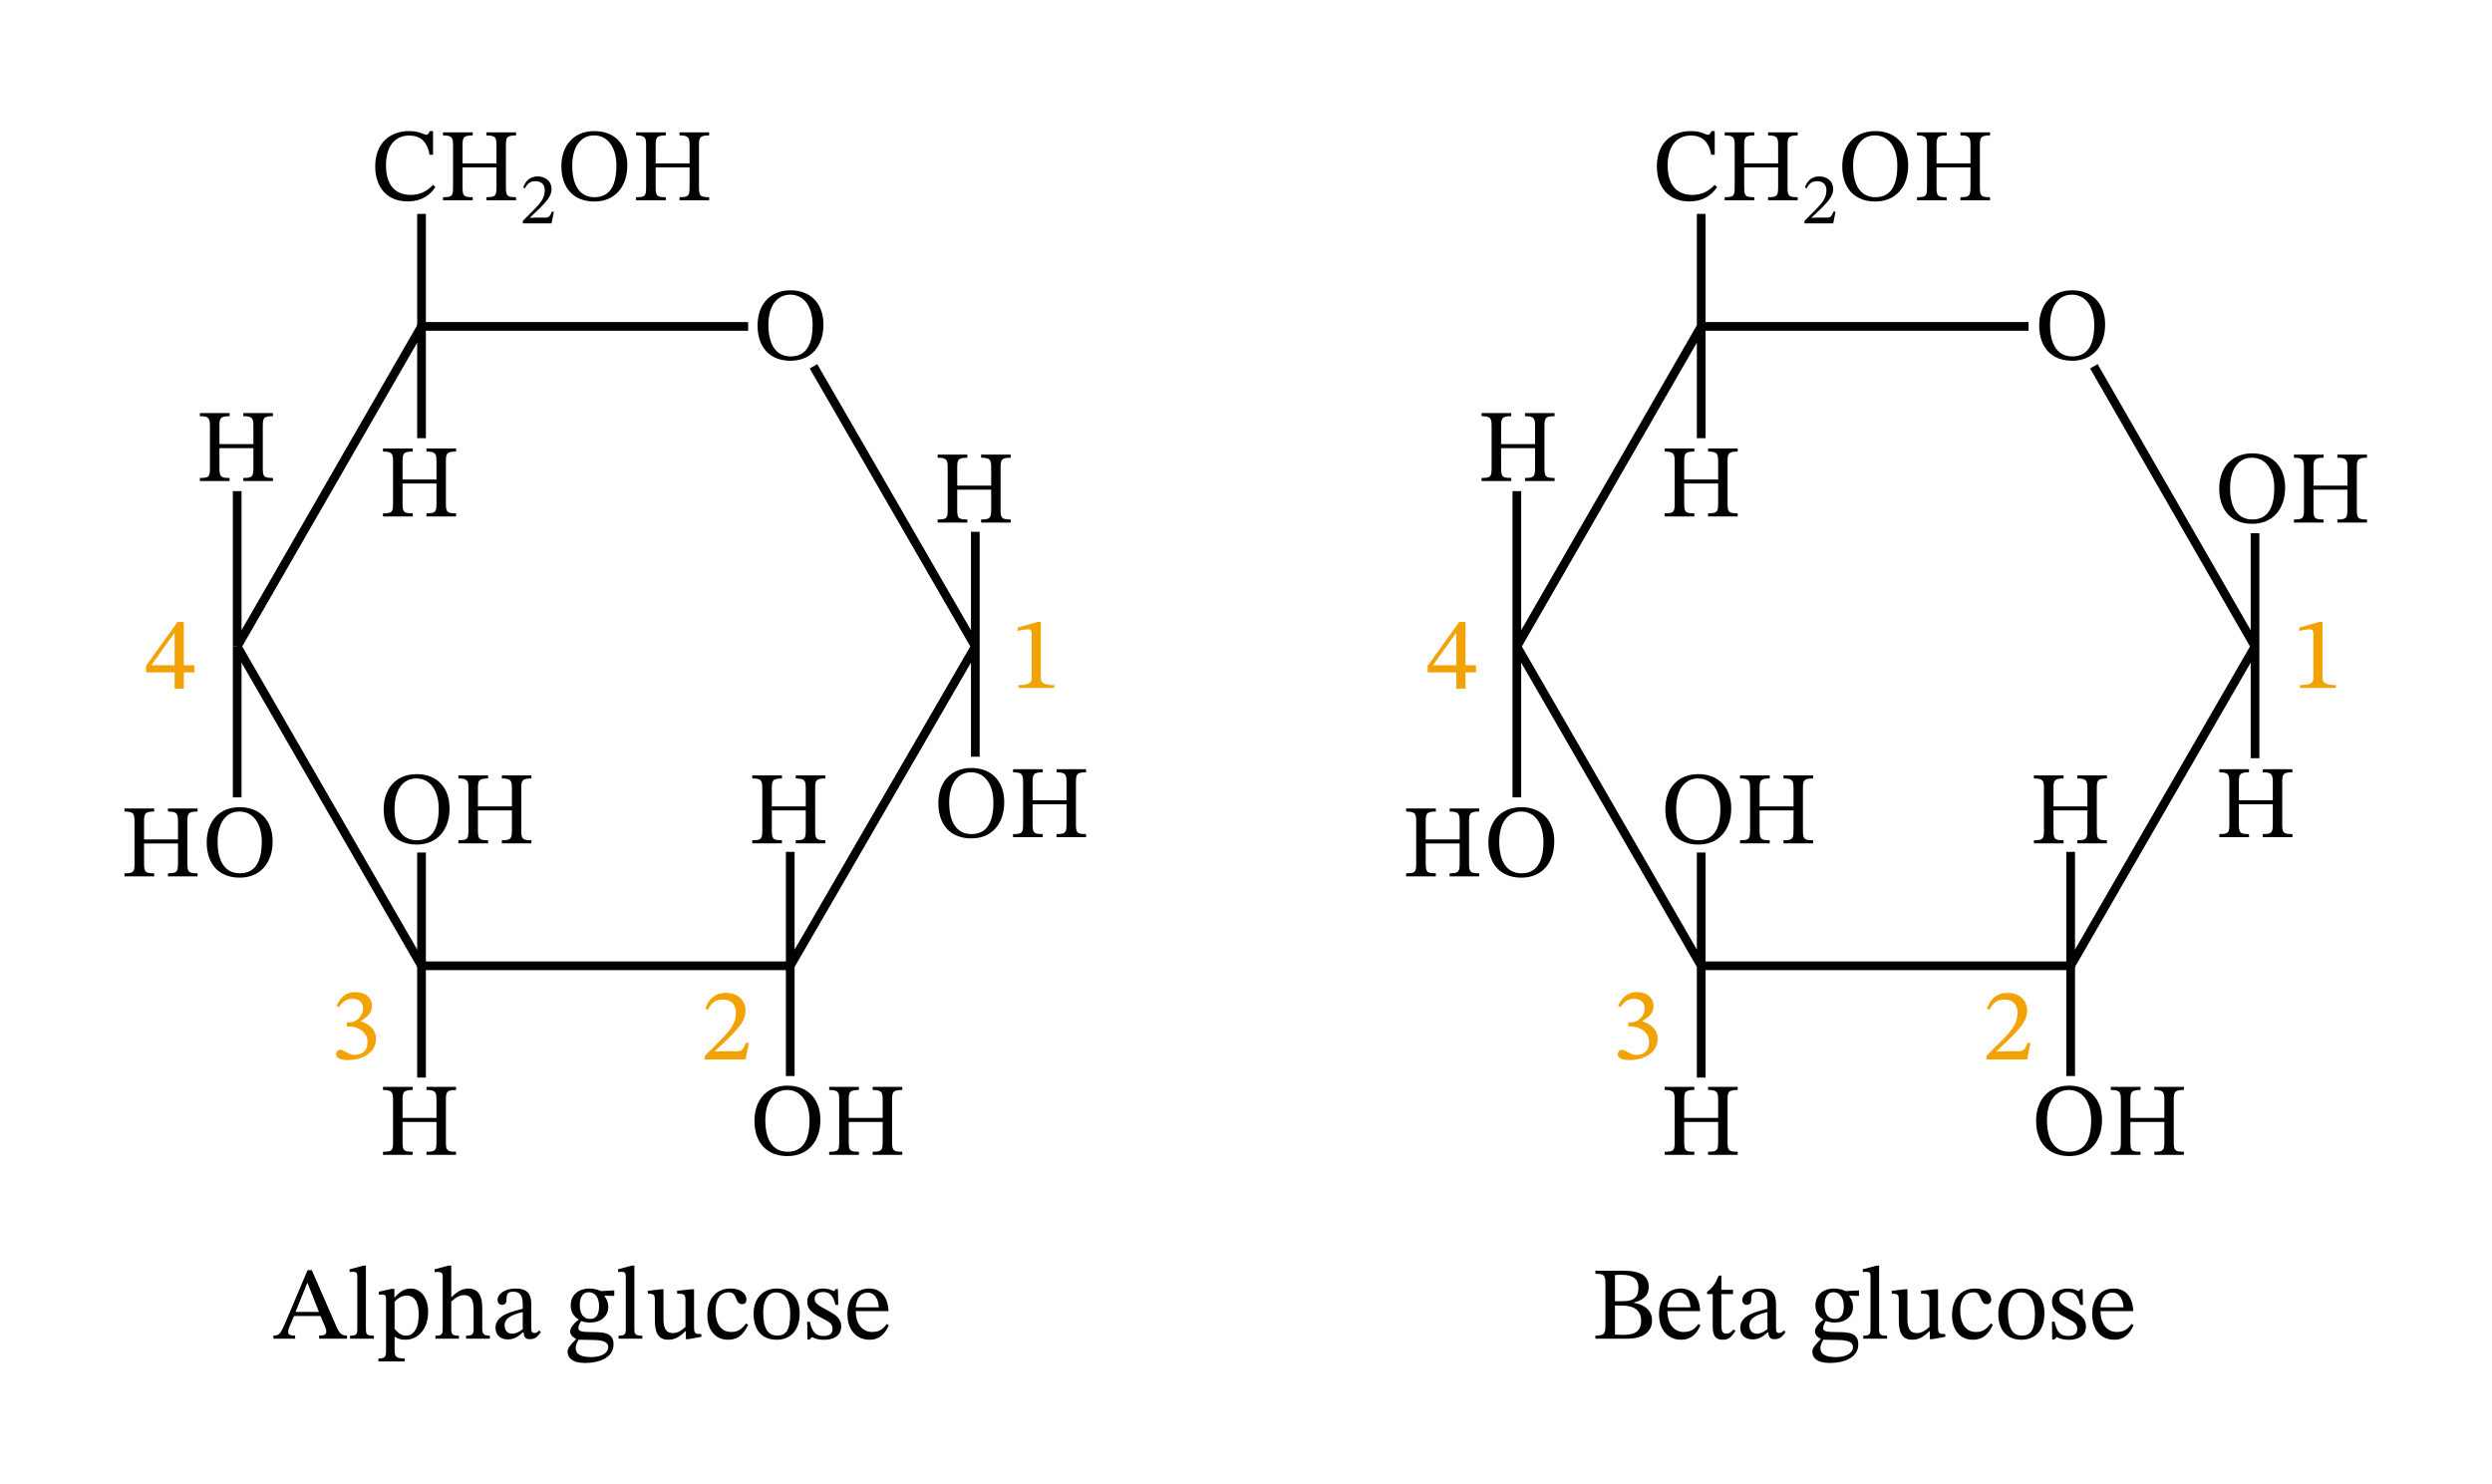<svg width="431.907" height="257.253" viewBox="0 0 323.93 192.94" class="displayed_equation" xmlns="http://www.w3.org/2000/svg">
  <defs>
    <clipPath id="svg242126710270tikz_00001a">
      <path d="M 25.539 68 L 71 68 L 71 142 L 25.539 142 Z M 25.539 68" />
    </clipPath>
    <clipPath id="svg242126710270tikz_00001b">
      <path d="M 25.539 26 L 71 26 L 71 101 L 25.539 101 Z M 25.539 26" />
    </clipPath>
    <clipPath id="svg242126710270tikz_00001c">
      <path d="M 253 68 L 308.035 68 L 308.035 142 L 253 142 Z M 253 68" />
    </clipPath>
    <clipPath id="svg242126710270tikz_00001d">
      <path d="M 256 31 L 308.035 31 L 308.035 101 L 256 101 Z M 256 31" />
    </clipPath>
  </defs>
  <path d="M 308.32 1088.97 L 308.32 1290.884" transform="matrix(.1 0 0 -.1 0 192.94)" fill="none" stroke-width="11.322" stroke="#000" stroke-miterlimit="10" />
  <g clip-path="url(#svg242126710270tikz_00001a)">
    <path d="M 308.32 1088.97 L 547.93 673.814" transform="matrix(.1 0 0 -.1 0 192.94)" fill="none" stroke-width="11.322" stroke="#000" stroke-miterlimit="10" />
  </g>
  <g clip-path="url(#svg242126710270tikz_00001b)">
    <path d="M 547.93 1505.064 L 308.32 1088.97" transform="matrix(.1 0 0 -.1 0 192.94)" fill="none" stroke-width="11.322" stroke="#000" stroke-miterlimit="10" />
  </g>
  <path d="M308.32 1088.97L308.32 892.72M547.93 673.814L1027.227 673.814M547.93 673.814L547.93 821.002M547.93 673.814L547.93 528.502M547.93 1505.064L547.93 1359.752M972.5 1505.064L547.93 1505.064M547.93 1505.064L547.93 1651.314M1027.227 673.814L1027.227 530.416M1027.227 673.814L1027.227 821.939M1027.227 673.814L1267.812 1088.97M1267.812 1088.97L1057.422 1453.189M1267.812 1088.97L1267.812 945.572M1267.812 1088.97L1267.812 1238.033M1971.719 1088.97L1971.719 1290.884M1971.719 1088.97L2211.367 673.814M2211.367 1505.064L1971.719 1088.97M1971.719 1088.97L1971.719 892.72M2211.367 673.814L2691.602 673.814M2211.367 673.814L2211.367 821.002M2211.367 673.814L2211.367 528.502M2211.367 1505.064L2211.367 1359.752M2636.875 1505.064L2211.367 1505.064M2211.367 1505.064L2211.367 1651.314M2691.602 673.814L2691.602 530.416M2691.602 673.814L2691.602 821.939" transform="matrix(.1 0 0 -.1 0 192.94)" fill="none" stroke-width="11.322" stroke="#000" stroke-miterlimit="10" />
  <g clip-path="url(#svg242126710270tikz_00001c)">
    <path d="M 2691.602 673.814 L 2931.25 1088.97" transform="matrix(.1 0 0 -.1 0 192.94)" fill="none" stroke-width="11.322" stroke="#000" stroke-miterlimit="10" />
  </g>
  <g clip-path="url(#svg242126710270tikz_00001d)">
    <path d="M 2931.25 1088.97 L 2721.797 1453.189" transform="matrix(.1 0 0 -.1 0 192.94)" fill="none" stroke-width="11.322" stroke="#000" stroke-miterlimit="10" />
  </g>
  <path d="M2931.25 1088.97L2931.25 943.658M2931.25 1088.97L2931.25 1236.158" transform="matrix(.1 0 0 -.1 0 192.94)" fill="none" stroke-width="11.322" stroke="#000" stroke-miterlimit="10" />
  <path d="M56.277 24.035C55.523 24.855 54.621 25.34 53.387 25.34 51.488 25.34 50.172 24.184 50.172 21.496 50.172 19.102 51.262 17.621 53.195 17.621 54.582 17.621 55.539 18.359 55.832 20.121L56.289 20.121 56.289 17.043 55.887 17.043C55.727 17.312 55.645 17.527 55.43 17.527 55.094 17.527 54.594 17.043 53.184 17.043 50.602 17.043 48.773 18.695 48.773 21.629 48.773 24.25 50.227 26.188 52.996 26.188 54.758 26.188 55.875 25.406 56.602 24.316L56.277 24.035M60.125 18.98C60.125 17.93 60.164 17.605 61.445 17.605L61.445 17.203 57.586 17.203 57.586 17.605C58.82 17.605 58.891 17.93 58.891 18.98L58.891 24.277C58.891 25.473 58.797 25.637 57.586 25.637L57.586 26.039 61.445 26.039 61.445 25.637C60.234 25.637 60.125 25.461 60.125 24.277L60.125 21.762 64.539 21.762 64.539 24.277C64.539 25.449 64.43 25.637 63.234 25.637L63.234 26.039 67.078 26.039 67.078 25.637C65.855 25.637 65.762 25.449 65.762 24.277L65.762 18.98C65.762 17.918 65.801 17.605 67.078 17.605L67.078 17.203 63.234 17.203 63.234 17.605C64.469 17.605 64.539 17.93 64.539 18.98L64.539 21.238 60.125 21.238 60.125 18.98M71.996 27.523L71.723 27.523C71.504 28.094 71.383 28.293 70.879 28.293L69.562 28.293 68.898 28.32 68.898 28.273 70.148 27.09C71.152 26.074 71.695 25.422 71.695 24.578 71.695 23.582 70.945 22.938 69.875 22.938 68.953 22.938 68.312 23.469 68.016 24.387L68.242 24.48C68.594 23.77 69.012 23.555 69.629 23.555 70.359 23.555 70.812 24.008 70.812 24.719 70.812 25.715 70.34 26.312 69.398 27.277L67.961 28.719 67.961 29.039 71.695 29.039 71.996 27.523M81.539 21.496C81.539 18.832 79.938 17.043 77.262 17.043 74.602 17.043 72.973 18.887 72.973 21.613 72.973 24.469 74.586 26.199 77.262 26.199 79.914 26.199 81.539 24.305 81.539 21.496zM80.125 21.535C80.125 24.238 79.188 25.637 77.277 25.637 75.34 25.637 74.383 24.062 74.383 21.535 74.383 19.074 75.488 17.605 77.223 17.605 78.969 17.605 80.125 19.113 80.125 21.535M85.227 18.98C85.227 17.93 85.266 17.605 86.543 17.605L86.543 17.203 82.684 17.203 82.684 17.605C83.922 17.605 83.988 17.93 83.988 18.98L83.988 24.277C83.988 25.473 83.895 25.637 82.684 25.637L82.684 26.039 86.543 26.039 86.543 25.637C85.332 25.637 85.227 25.461 85.227 24.277L85.227 21.762 89.637 21.762 89.637 24.277C89.637 25.449 89.531 25.637 88.332 25.637L88.332 26.039 92.18 26.039 92.18 25.637C90.953 25.637 90.859 25.449 90.859 24.277L90.859 18.98C90.859 17.918 90.902 17.605 92.18 17.605L92.18 17.203 88.332 17.203 88.332 17.605C89.57 17.605 89.637 17.93 89.637 18.98L89.637 21.238 85.227 21.238 85.227 18.98M52.328 60.078C52.328 59.031 52.367 58.707 53.645 58.707L53.645 58.305 49.785 58.305 49.785 58.707C51.023 58.707 51.09 59.031 51.09 60.078L51.09 65.379C51.09 66.574 50.996 66.738 49.785 66.738L49.785 67.141 53.645 67.141 53.645 66.738C52.434 66.738 52.328 66.562 52.328 65.379L52.328 62.863 56.738 62.863 56.738 65.379C56.738 66.547 56.629 66.738 55.434 66.738L55.434 67.141 59.281 67.141 59.281 66.738C58.055 66.738 57.961 66.547 57.961 65.379L57.961 60.078C57.961 59.016 58 58.707 59.281 58.707L59.281 58.305 55.434 58.305 55.434 58.707C56.672 58.707 56.738 59.031 56.738 60.078L56.738 62.34 52.328 62.34 52.328 60.078M58.438 105.094C58.438 102.434 56.84 100.645 54.164 100.645 51.5 100.645 49.871 102.484 49.871 105.215 49.871 108.066 51.484 109.801 54.164 109.801 56.812 109.801 58.438 107.906 58.438 105.094zM57.027 105.137C57.027 107.84 56.086 109.238 54.176 109.238 52.238 109.238 51.285 107.664 51.285 105.137 51.285 102.672 52.387 101.207 54.121 101.207 55.871 101.207 57.027 102.715 57.027 105.137M62.125 102.578C62.125 101.531 62.164 101.207 63.445 101.207L63.445 100.805 59.586 100.805 59.586 101.207C60.82 101.207 60.891 101.531 60.891 102.578L60.891 107.879C60.891 109.074 60.797 109.238 59.586 109.238L59.586 109.641 63.445 109.641 63.445 109.238C62.234 109.238 62.125 109.062 62.125 107.879L62.125 105.363 66.539 105.363 66.539 107.879C66.539 109.047 66.43 109.238 65.234 109.238L65.234 109.641 69.078 109.641 69.078 109.238C67.855 109.238 67.762 109.047 67.762 107.879L67.762 102.578C67.762 101.516 67.801 101.207 69.078 101.207L69.078 100.805 65.234 100.805 65.234 101.207C66.469 101.207 66.539 101.531 66.539 102.578L66.539 104.84 62.125 104.84 62.125 102.578M100.328 102.578C100.328 101.531 100.367 101.207 101.645 101.207L101.645 100.805 97.785 100.805 97.785 101.207C99.023 101.207 99.09 101.531 99.09 102.578L99.09 107.879C99.09 109.074 98.996 109.238 97.785 109.238L97.785 109.641 101.645 109.641 101.645 109.238C100.434 109.238 100.328 109.062 100.328 107.879L100.328 105.363 104.738 105.363 104.738 107.879C104.738 109.047 104.629 109.238 103.434 109.238L103.434 109.641 107.281 109.641 107.281 109.238C106.055 109.238 105.961 109.047 105.961 107.879L105.961 102.578C105.961 101.516 106.004 101.207 107.281 101.207L107.281 100.805 103.434 100.805 103.434 101.207C104.672 101.207 104.738 101.531 104.738 102.578L104.738 104.84 100.328 104.84 100.328 102.578M52.328 143.078C52.328 142.031 52.367 141.707 53.645 141.707L53.645 141.305 49.785 141.305 49.785 141.707C51.023 141.707 51.09 142.031 51.09 143.078L51.09 148.379C51.09 149.574 50.996 149.738 49.785 149.738L49.785 150.141 53.645 150.141 53.645 149.738C52.434 149.738 52.328 149.562 52.328 148.379L52.328 145.863 56.738 145.863 56.738 148.379C56.738 149.547 56.629 149.738 55.434 149.738L55.434 150.141 59.281 150.141 59.281 149.738C58.055 149.738 57.961 149.547 57.961 148.379L57.961 143.078C57.961 142.016 58 141.707 59.281 141.707L59.281 141.305 55.434 141.305 55.434 141.707C56.672 141.707 56.738 142.031 56.738 143.078L56.738 145.34 52.328 145.34 52.328 143.078M18.727 106.879C18.727 105.832 18.766 105.508 20.043 105.508L20.043 105.105 16.184 105.105 16.184 105.508C17.422 105.508 17.488 105.832 17.488 106.879L17.488 112.176C17.488 113.375 17.395 113.535 16.184 113.535L16.184 113.941 20.043 113.941 20.043 113.535C18.832 113.535 18.727 113.363 18.727 112.176L18.727 109.664 23.137 109.664 23.137 112.176C23.137 113.348 23.031 113.535 21.832 113.535L21.832 113.941 25.68 113.941 25.68 113.535C24.453 113.535 24.359 113.348 24.359 112.176L24.359 106.879C24.359 105.816 24.402 105.508 25.68 105.508L25.68 105.105 21.832 105.105 21.832 105.508C23.07 105.508 23.137 105.832 23.137 106.879L23.137 109.137 18.727 109.137 18.727 106.879M35.438 109.395C35.438 106.73 33.84 104.941 31.164 104.941 28.5 104.941 26.871 106.785 26.871 109.516 26.871 112.367 28.484 114.102 31.164 114.102 33.812 114.102 35.438 112.207 35.438 109.395zM34.027 109.434C34.027 112.137 33.086 113.535 31.176 113.535 29.238 113.535 28.285 111.965 28.285 109.434 28.285 106.973 29.387 105.508 31.121 105.508 32.871 105.508 34.027 107.012 34.027 109.434M28.527 55.48C28.527 54.43 28.566 54.105 29.844 54.105L29.844 53.703 25.984 53.703 25.984 54.105C27.223 54.105 27.289 54.43 27.289 55.48L27.289 60.777C27.289 61.973 27.195 62.137 25.984 62.137L25.984 62.539 29.844 62.539 29.844 62.137C28.633 62.137 28.527 61.961 28.527 60.777L28.527 58.262 32.938 58.262 32.938 60.777C32.938 61.949 32.828 62.137 31.633 62.137L31.633 62.539 35.48 62.539 35.48 62.137C34.254 62.137 34.16 61.949 34.16 60.777L34.16 55.48C34.16 54.418 34.203 54.105 35.48 54.105L35.48 53.703 31.633 53.703 31.633 54.105C32.871 54.105 32.938 54.43 32.938 55.48L32.938 57.738 28.527 57.738 28.527 55.48M107.039 42.195C107.039 39.531 105.438 37.742 102.762 37.742 100.102 37.742 98.473 39.586 98.473 42.316 98.473 45.168 100.086 46.902 102.762 46.902 105.414 46.902 107.039 45.008 107.039 42.195zM105.629 42.234C105.629 44.938 104.688 46.336 102.777 46.336 100.84 46.336 99.883 44.762 99.883 42.234 99.883 39.773 100.988 38.309 102.723 38.309 104.469 38.309 105.629 39.812 105.629 42.234M106.641 145.594C106.641 142.934 105.039 141.145 102.363 141.145 99.699 141.145 98.07 142.984 98.07 145.715 98.07 148.566 99.688 150.301 102.363 150.301 105.012 150.301 106.641 148.406 106.641 145.594zM105.227 145.637C105.227 148.34 104.285 149.738 102.379 149.738 100.438 149.738 99.484 148.164 99.484 145.637 99.484 143.172 100.59 141.707 102.32 141.707 104.07 141.707 105.227 143.215 105.227 145.637M110.328 143.078C110.328 142.031 110.367 141.707 111.645 141.707L111.645 141.305 107.785 141.305 107.785 141.707C109.023 141.707 109.09 142.031 109.09 143.078L109.09 148.379C109.09 149.574 108.996 149.738 107.785 149.738L107.785 150.141 111.645 150.141 111.645 149.738C110.434 149.738 110.328 149.562 110.328 148.379L110.328 145.863 114.738 145.863 114.738 148.379C114.738 149.547 114.629 149.738 113.434 149.738L113.434 150.141 117.281 150.141 117.281 149.738C116.055 149.738 115.961 149.547 115.961 148.379L115.961 143.078C115.961 142.016 116.004 141.707 117.281 141.707L117.281 141.305 113.434 141.305 113.434 141.707C114.672 141.707 114.738 142.031 114.738 143.078L114.738 145.34 110.328 145.34 110.328 143.078M124.426 60.879C124.426 59.832 124.465 59.508 125.742 59.508L125.742 59.105 121.883 59.105 121.883 59.508C123.121 59.508 123.188 59.832 123.188 60.879L123.188 66.176C123.188 67.375 123.094 67.535 121.883 67.535L121.883 67.941 125.742 67.941 125.742 67.535C124.531 67.535 124.426 67.363 124.426 66.176L124.426 63.664 128.84 63.664 128.84 66.176C128.84 67.348 128.73 67.535 127.531 67.535L127.531 67.941 131.379 67.941 131.379 67.535C130.156 67.535 130.062 67.348 130.062 66.176L130.062 60.879C130.062 59.816 130.102 59.508 131.379 59.508L131.379 59.105 127.531 59.105 127.531 59.508C128.77 59.508 128.84 59.832 128.84 60.879L128.84 63.137 124.426 63.137 124.426 60.879M130.539 104.293C130.539 101.633 128.938 99.844 126.262 99.844 123.602 99.844 121.973 101.684 121.973 104.414 121.973 107.266 123.586 109 126.262 109 128.914 109 130.539 107.105 130.539 104.293zM129.129 104.336C129.129 107.039 128.188 108.438 126.277 108.438 124.34 108.438 123.383 106.863 123.383 104.336 123.383 101.871 124.488 100.406 126.223 100.406 127.969 100.406 129.129 101.914 129.129 104.336M134.227 101.777C134.227 100.73 134.266 100.406 135.543 100.406L135.543 100.004 131.684 100.004 131.684 100.406C132.922 100.406 132.988 100.73 132.988 101.777L132.988 107.078C132.988 108.273 132.895 108.438 131.684 108.438L131.684 108.84 135.543 108.84 135.543 108.438C134.332 108.438 134.227 108.262 134.227 107.078L134.227 104.562 138.637 104.562 138.637 107.078C138.637 108.246 138.531 108.438 137.332 108.438L137.332 108.84 141.18 108.84 141.18 108.438C139.953 108.438 139.859 108.246 139.859 107.078L139.859 101.777C139.859 100.715 139.902 100.406 141.18 100.406L141.18 100.004 137.332 100.004 137.332 100.406C138.57 100.406 138.637 100.73 138.637 101.777L138.637 104.039 134.227 104.039 134.227 101.777" />
  <path d="M25.27 87.414L25.27 86.488 23.898 86.488 23.898 80.863 23.078 80.863 18.977 86.566 18.977 87.414 22.699 87.414 22.699 89.539 23.898 89.539 23.898 87.414zM22.699 86.488L19.715 86.488 19.715 86.434 22.648 82.332 22.699 82.332 22.699 86.488M137.031 89.441L137.031 89.062C135.793 89.062 135.293 88.82 135.293 88.16L135.293 80.848 134.906 80.848 132.297 81.586 132.297 82.027C132.715 81.895 133.398 81.816 133.668 81.816 134.004 81.816 134.109 82.004 134.109 82.473L134.109 88.16C134.109 88.836 133.641 89.062 132.379 89.062L132.379 89.441 137.031 89.441M44.055 130.941C44.516 130.23 45.012 129.852 45.82 129.852 46.652 129.852 47.191 130.309 47.191 131.105 47.191 132.191 46.234 132.934 45.32 132.934L45.066 132.934 45.066 133.445 45.336 133.445C46.625 133.445 47.77 134.238 47.77 135.434 47.77 136.754 46.949 137.145 46.102 137.145 45.777 137.145 45.59 137.09 45.012 136.793 44.539 136.551 44.434 136.484 44.219 136.484 43.867 136.484 43.695 136.793 43.695 137.074 43.695 137.426 43.988 137.816 45.199 137.816 47.164 137.816 48.871 136.871 48.871 135.031 48.871 133.832 47.969 133.121 46.895 132.785L46.895 132.746C47.742 132.207 48.348 131.707 48.348 130.781 48.348 129.758 47.555 128.98 46.18 128.98 45.078 128.98 44.246 129.598 43.746 130.77L44.055 130.941M97.34 135.59L96.949 135.59C96.641 136.395 96.465 136.676 95.754 136.676L93.883 136.676 92.941 136.719 92.941 136.652 94.719 134.969C96.145 133.531 96.91 132.602 96.91 131.406 96.91 129.992 95.848 129.078 94.328 129.078 93.023 129.078 92.109 129.832 91.691 131.137L92.016 131.27C92.512 130.262 93.102 129.953 93.977 129.953 95.016 129.953 95.66 130.598 95.66 131.605 95.66 133.02 94.984 133.867 93.656 135.238L91.609 137.281 91.609 137.738 96.91 137.738 97.34 135.59" fill="#f3a203" />
  <path d="M45.102 174.039L45.102 173.637C44.375 173.637 44.109 173.328 43.719 172.441L40.531 165.137 39.977 165.137 37.125 171.887C36.48 173.422 36.293 173.637 35.539 173.637L35.539 174.039 38.363 174.039 38.363 173.637C37.734 173.637 37.465 173.555 37.465 173.18 37.465 172.938 37.531 172.734 37.609 172.52L38.219 171.094 41.66 171.094 42.184 172.305C42.359 172.707 42.414 172.949 42.414 173.137 42.414 173.609 41.887 173.637 41.484 173.637L41.484 174.039zM41.457 170.559L38.418 170.559 39.938 166.793 39.977 166.793 41.457 170.559M48.598 173.648C47.629 173.648 47.562 173.461 47.562 172.684L47.562 164.543 47.227 164.543 45.449 165.016 45.449 165.379C45.449 165.379 45.652 165.352 45.879 165.352 46.215 165.352 46.445 165.379 46.445 165.93L46.445 172.684C46.445 173.434 46.391 173.648 45.504 173.648L45.504 174.039 48.598 174.039 48.598 173.648M51.266 167.559L50.93 167.559 49.234 167.934 49.234 168.324C49.234 168.324 49.492 168.297 49.668 168.297 50.109 168.297 50.18 168.473 50.18 168.984L50.18 175.641C50.18 176.395 50.043 176.621 49.195 176.621L49.195 177 52.598 177 52.598 176.609C51.551 176.609 51.293 176.434 51.293 175.559L51.293 173.797 51.348 173.797C51.738 174.066 52.195 174.176 52.707 174.176 54.32 174.176 55.652 172.816 55.652 170.531 55.652 168.77 54.723 167.52 53.391 167.52 52.598 167.52 51.953 167.934 51.309 168.688L51.266 168.688zM51.293 169.254C51.551 168.918 52.129 168.434 52.84 168.434 53.836 168.434 54.43 169.211 54.43 170.906 54.43 172.777 53.715 173.648 52.773 173.648 52.02 173.648 51.551 173.043 51.293 172.762L51.293 169.254M58.66 169.211C59.32 168.605 59.805 168.379 60.328 168.379 61.418 168.379 61.566 169.305 61.566 170.41L61.566 172.734C61.566 173.379 61.512 173.648 60.586 173.648L60.586 174.039 63.68 174.039 63.68 173.648C62.828 173.648 62.684 173.395 62.684 172.684L62.684 170.004C62.684 168.902 62.426 167.52 60.879 167.52 60.168 167.52 59.547 167.824 58.703 168.621L58.66 168.621 58.66 164.543 58.297 164.543 56.496 165.016 56.496 165.395C56.496 165.395 56.672 165.363 56.887 165.363 57.25 165.363 57.547 165.434 57.547 165.902L57.547 172.789C57.547 173.543 57.305 173.648 56.602 173.648L56.602 174.039 59.656 174.039 59.656 173.648C58.727 173.648 58.66 173.434 58.66 172.734L58.66 169.211M68.043 173.207C68.125 173.797 68.258 174.105 68.848 174.105 69.535 174.105 69.859 173.824 70.301 173.18L70.102 172.965C69.91 173.168 69.723 173.301 69.469 173.301 69.188 173.301 69.062 173.191 69.062 172.641L69.062 169.59C69.062 168.191 68.512 167.52 67.047 167.52 65.582 167.52 64.68 168.242 64.68 168.996 64.68 169.441 64.977 169.641 65.246 169.641 65.621 169.641 65.836 169.441 65.836 169.023 65.836 168.215 65.973 167.934 66.738 167.934 67.547 167.934 67.949 168.379 67.949 169.547L67.949 170.141C66.793 170.504 64.41 170.852 64.41 172.629 64.41 173.488 64.977 174.133 66.012 174.133 66.871 174.133 67.355 173.758 67.988 173.207zM67.949 172.801C67.492 173.18 67.008 173.395 66.562 173.395 65.984 173.395 65.594 172.977 65.594 172.305 65.594 171.254 66.727 170.895 67.949 170.582L67.949 172.801M75.223 171.566C74.59 172.051 74.117 172.613 74.117 173.098 74.117 173.473 74.414 173.84 74.871 174.066L74.871 174.121C74.145 174.82 73.781 175.277 73.781 175.723 73.781 176.461 74.305 177.199 76.07 177.199 77.762 177.199 79.754 176.582 79.754 174.777 79.754 173.234 78.461 173.18 76.77 173.18 75.531 173.18 75.18 173.043 75.18 172.641 75.18 172.414 75.398 171.93 75.531 171.738 75.879 171.863 76.258 171.941 76.688 171.941 78.102 171.941 79.066 171.148 79.066 169.898 79.066 169.227 78.773 168.781 78.586 168.512L78.586 168.445 79.848 168.484 79.848 167.758 78.113 167.855C78.113 167.855 77.508 167.52 76.621 167.52 75.195 167.52 74.188 168.363 74.188 169.707 74.188 170.582 74.578 171.16 75.223 171.539zM76.527 168C77.387 168 77.871 168.727 77.871 169.816 77.871 171.094 77.375 171.473 76.703 171.473 75.828 171.473 75.367 170.812 75.367 169.656 75.367 168.527 75.828 168 76.527 168zM75.207 174.176C75.398 174.176 75.652 174.188 76.727 174.199 77.629 174.215 79.066 174.188 79.066 175.156 79.066 175.734 78.438 176.434 76.848 176.434 75.477 176.434 74.832 176.043 74.832 175.262 74.832 174.98 74.926 174.672 75.207 174.176M83.496 173.648C82.527 173.648 82.461 173.461 82.461 172.684L82.461 164.543 82.125 164.543 80.352 165.016 80.352 165.379C80.352 165.379 80.551 165.352 80.781 165.352 81.117 165.352 81.344 165.379 81.344 165.93L81.344 172.684C81.344 173.434 81.289 173.648 80.402 173.648L80.402 174.039 83.496 174.039 83.496 173.648M91.164 173.434L91.027 173.434C90.383 173.434 90.219 173.34 90.219 172.547L90.219 167.613 89.898 167.613 88.016 167.812 88.016 168.191C88.875 168.191 89.105 168.258 89.105 168.969L89.105 172.508C88.566 172.977 88.137 173.312 87.449 173.312 86.75 173.312 86.242 172.91 86.242 171.539L86.242 167.613 85.945 167.613 84.211 167.812 84.211 168.191C84.938 168.203 85.125 168.258 85.125 168.984L85.125 171.715C85.125 173.543 85.77 174.176 86.887 174.176 87.746 174.176 88.379 173.77 89.09 173.07L89.156 173.07 89.156 174.105 89.453 174.105 91.164 173.797 91.164 173.434M96.988 172.051C96.383 172.828 95.926 173.168 95.051 173.168 93.664 173.168 93.008 172.008 93.008 170.367 93.008 168.82 93.664 168.016 94.754 168.016 95.91 168.016 95.469 169.547 96.461 169.547 96.84 169.547 97.027 169.332 97.027 168.941 97.027 168.164 96.246 167.52 94.984 167.52 93.047 167.52 91.945 168.887 91.945 171 91.945 172.871 92.953 174.176 94.633 174.176 96.07 174.176 96.73 173.328 97.242 172.238L96.988 172.051M100.969 167.52C99.156 167.52 97.957 168.836 97.957 170.785 97.957 172.965 99.086 174.176 100.969 174.176 102.719 174.176 103.953 172.992 103.953 170.73 103.953 168.742 102.812 167.52 100.969 167.52zM100.914 168.027C102.113 168.027 102.719 169.145 102.719 170.801 102.719 172.992 102.129 173.637 101.023 173.637 99.867 173.648 99.207 172.75 99.207 170.609 99.207 168.887 99.895 168.027 100.914 168.027M104.926 171.832L104.965 174.148 105.246 174.148 105.531 173.84 105.555 173.84C105.906 173.988 106.309 174.188 107.09 174.188 108.301 174.188 109.348 173.703 109.348 172.441 109.348 171.445 108.691 170.945 107.465 170.301 106.336 169.723 105.891 169.387 105.891 168.863 105.891 168.258 106.363 167.973 106.984 167.973 107.805 167.973 108.301 168.363 108.594 169.641L108.961 169.641 108.918 167.586 108.648 167.586 108.422 167.867 108.406 167.867C108.07 167.707 107.668 167.52 106.996 167.52 105.84 167.52 104.938 168.109 104.938 169.211 104.938 170.207 105.488 170.676 106.715 171.297 107.965 171.914 108.219 172.172 108.219 172.801 108.219 173.434 107.734 173.691 107.062 173.691 106.066 173.691 105.555 173.219 105.273 171.832L104.926 171.832M115.281 172.117C114.852 172.684 114.434 173.168 113.344 173.168 112.27 173.168 111.246 172.316 111.246 170.461L115.496 170.461C115.43 168.578 114.461 167.52 112.996 167.52 111.422 167.52 110.156 168.594 110.156 170.84 110.156 173.004 111.406 174.176 113.023 174.176 114.406 174.176 115.055 173.328 115.539 172.305zM111.234 169.965C111.34 168.715 111.879 168.055 112.793 168.055 113.746 168.055 114.191 168.969 114.234 169.965L111.234 169.965M222.879 24.035C222.121 24.855 221.223 25.34 219.984 25.34 218.09 25.34 216.773 24.184 216.773 21.496 216.773 19.102 217.859 17.621 219.797 17.621 221.184 17.621 222.137 18.359 222.434 20.121L222.891 20.121 222.891 17.043 222.488 17.043C222.324 17.312 222.246 17.527 222.031 17.527 221.695 17.527 221.195 17.043 219.785 17.043 217.203 17.043 215.371 18.695 215.371 21.629 215.371 24.25 216.824 26.188 219.594 26.188 221.359 26.188 222.473 25.406 223.199 24.316L222.879 24.035M226.727 18.98C226.727 17.93 226.766 17.605 228.043 17.605L228.043 17.203 224.184 17.203 224.184 17.605C225.422 17.605 225.488 17.93 225.488 18.98L225.488 24.277C225.488 25.473 225.395 25.637 224.184 25.637L224.184 26.039 228.043 26.039 228.043 25.637C226.832 25.637 226.727 25.461 226.727 24.277L226.727 21.762 231.137 21.762 231.137 24.277C231.137 25.449 231.031 25.637 229.832 25.637L229.832 26.039 233.68 26.039 233.68 25.637C232.453 25.637 232.359 25.449 232.359 24.277L232.359 18.98C232.359 17.918 232.402 17.605 233.68 17.605L233.68 17.203 229.832 17.203 229.832 17.605C231.07 17.605 231.137 17.93 231.137 18.98L231.137 21.238 226.727 21.238 226.727 18.98M238.598 27.523L238.32 27.523C238.102 28.094 237.98 28.293 237.477 28.293L236.16 28.293 235.496 28.32 235.496 28.273 236.746 27.09C237.754 26.074 238.293 25.422 238.293 24.578 238.293 23.582 237.547 22.938 236.473 22.938 235.555 22.938 234.91 23.469 234.617 24.387L234.844 24.48C235.195 23.77 235.613 23.555 236.227 23.555 236.957 23.555 237.414 24.008 237.414 24.719 237.414 25.715 236.938 26.312 236 27.277L234.559 28.719 234.559 29.039 238.293 29.039 238.598 27.523M248.039 21.496C248.039 18.832 246.438 17.043 243.762 17.043 241.102 17.043 239.473 18.887 239.473 21.613 239.473 24.469 241.086 26.199 243.762 26.199 246.414 26.199 248.039 24.305 248.039 21.496zM246.629 21.535C246.629 24.238 245.688 25.637 243.777 25.637 241.84 25.637 240.883 24.062 240.883 21.535 240.883 19.074 241.988 17.605 243.723 17.605 245.469 17.605 246.629 19.113 246.629 21.535M251.727 18.98C251.727 17.93 251.766 17.605 253.043 17.605L253.043 17.203 249.184 17.203 249.184 17.605C250.422 17.605 250.488 17.93 250.488 18.98L250.488 24.277C250.488 25.473 250.395 25.637 249.184 25.637L249.184 26.039 253.043 26.039 253.043 25.637C251.832 25.637 251.727 25.461 251.727 24.277L251.727 21.762 256.137 21.762 256.137 24.277C256.137 25.449 256.031 25.637 254.832 25.637L254.832 26.039 258.68 26.039 258.68 25.637C257.453 25.637 257.359 25.449 257.359 24.277L257.359 18.98C257.359 17.918 257.402 17.605 258.68 17.605L258.68 17.203 254.832 17.203 254.832 17.605C256.07 17.605 256.137 17.93 256.137 18.98L256.137 21.238 251.727 21.238 251.727 18.98M218.926 60.078C218.926 59.031 218.965 58.707 220.242 58.707L220.242 58.305 216.383 58.305 216.383 58.707C217.621 58.707 217.688 59.031 217.688 60.078L217.688 65.379C217.688 66.574 217.594 66.738 216.383 66.738L216.383 67.141 220.242 67.141 220.242 66.738C219.031 66.738 218.926 66.562 218.926 65.379L218.926 62.863 223.34 62.863 223.34 65.379C223.34 66.547 223.23 66.738 222.031 66.738L222.031 67.141 225.879 67.141 225.879 66.738C224.656 66.738 224.562 66.547 224.562 65.379L224.562 60.078C224.562 59.016 224.602 58.707 225.879 58.707L225.879 58.305 222.031 58.305 222.031 58.707C223.27 58.707 223.34 59.031 223.34 60.078L223.34 62.34 218.926 62.34 218.926 60.078M225.039 105.094C225.039 102.434 223.438 100.645 220.762 100.645 218.102 100.645 216.473 102.484 216.473 105.215 216.473 108.066 218.086 109.801 220.762 109.801 223.414 109.801 225.039 107.906 225.039 105.094zM223.629 105.137C223.629 107.84 222.688 109.238 220.777 109.238 218.84 109.238 217.883 107.664 217.883 105.137 217.883 102.672 218.988 101.207 220.723 101.207 222.469 101.207 223.629 102.715 223.629 105.137M228.727 102.578C228.727 101.531 228.766 101.207 230.043 101.207L230.043 100.805 226.184 100.805 226.184 101.207C227.422 101.207 227.488 101.531 227.488 102.578L227.488 107.879C227.488 109.074 227.395 109.238 226.184 109.238L226.184 109.641 230.043 109.641 230.043 109.238C228.832 109.238 228.727 109.062 228.727 107.879L228.727 105.363 233.137 105.363 233.137 107.879C233.137 109.047 233.031 109.238 231.832 109.238L231.832 109.641 235.68 109.641 235.68 109.238C234.453 109.238 234.359 109.047 234.359 107.879L234.359 102.578C234.359 101.516 234.402 101.207 235.68 101.207L235.68 100.805 231.832 100.805 231.832 101.207C233.07 101.207 233.137 101.531 233.137 102.578L233.137 104.84 228.727 104.84 228.727 102.578M266.926 102.578C266.926 101.531 266.965 101.207 268.242 101.207L268.242 100.805 264.383 100.805 264.383 101.207C265.621 101.207 265.688 101.531 265.688 102.578L265.688 107.879C265.688 109.074 265.594 109.238 264.383 109.238L264.383 109.641 268.242 109.641 268.242 109.238C267.031 109.238 266.926 109.062 266.926 107.879L266.926 105.363 271.34 105.363 271.34 107.879C271.34 109.047 271.23 109.238 270.031 109.238L270.031 109.641 273.879 109.641 273.879 109.238C272.656 109.238 272.562 109.047 272.562 107.879L272.562 102.578C272.562 101.516 272.602 101.207 273.879 101.207L273.879 100.805 270.031 100.805 270.031 101.207C271.27 101.207 271.34 101.531 271.34 102.578L271.34 104.84 266.926 104.84 266.926 102.578M218.926 143.078C218.926 142.031 218.965 141.707 220.242 141.707L220.242 141.305 216.383 141.305 216.383 141.707C217.621 141.707 217.688 142.031 217.688 143.078L217.688 148.379C217.688 149.574 217.594 149.738 216.383 149.738L216.383 150.141 220.242 150.141 220.242 149.738C219.031 149.738 218.926 149.562 218.926 148.379L218.926 145.863 223.34 145.863 223.34 148.379C223.34 149.547 223.23 149.738 222.031 149.738L222.031 150.141 225.879 150.141 225.879 149.738C224.656 149.738 224.562 149.547 224.562 148.379L224.562 143.078C224.562 142.016 224.602 141.707 225.879 141.707L225.879 141.305 222.031 141.305 222.031 141.707C223.27 141.707 223.34 142.031 223.34 143.078L223.34 145.34 218.926 145.34 218.926 143.078M185.328 106.879C185.328 105.832 185.367 105.508 186.645 105.508L186.645 105.105 182.785 105.105 182.785 105.508C184.023 105.508 184.09 105.832 184.09 106.879L184.09 112.176C184.09 113.375 183.996 113.535 182.785 113.535L182.785 113.941 186.645 113.941 186.645 113.535C185.434 113.535 185.328 113.363 185.328 112.176L185.328 109.664 189.738 109.664 189.738 112.176C189.738 113.348 189.629 113.535 188.434 113.535L188.434 113.941 192.281 113.941 192.281 113.535C191.055 113.535 190.961 113.348 190.961 112.176L190.961 106.879C190.961 105.816 191.004 105.508 192.281 105.508L192.281 105.105 188.434 105.105 188.434 105.508C189.672 105.508 189.738 105.832 189.738 106.879L189.738 109.137 185.328 109.137 185.328 106.879M202.039 109.395C202.039 106.73 200.438 104.941 197.762 104.941 195.102 104.941 193.473 106.785 193.473 109.516 193.473 112.367 195.086 114.102 197.762 114.102 200.414 114.102 202.039 112.207 202.039 109.395zM200.629 109.434C200.629 112.137 199.688 113.535 197.777 113.535 195.84 113.535 194.883 111.965 194.883 109.434 194.883 106.973 195.988 105.508 197.723 105.508 199.469 105.508 200.629 107.012 200.629 109.434M195.129 55.48C195.129 54.43 195.164 54.105 196.445 54.105L196.445 53.703 192.586 53.703 192.586 54.105C193.82 54.105 193.891 54.43 193.891 55.48L193.891 60.777C193.891 61.973 193.797 62.137 192.586 62.137L192.586 62.539 196.445 62.539 196.445 62.137C195.234 62.137 195.129 61.961 195.129 60.777L195.129 58.262 199.539 58.262 199.539 60.777C199.539 61.949 199.43 62.137 198.234 62.137L198.234 62.539 202.078 62.539 202.078 62.137C200.855 62.137 200.762 61.949 200.762 60.777L200.762 55.48C200.762 54.418 200.801 54.105 202.078 54.105L202.078 53.703 198.234 53.703 198.234 54.105C199.469 54.105 199.539 54.43 199.539 55.48L199.539 57.738 195.129 57.738 195.129 55.48M273.641 42.195C273.641 39.531 272.039 37.742 269.363 37.742 266.699 37.742 265.07 39.586 265.07 42.316 265.07 45.168 266.688 46.902 269.363 46.902 272.012 46.902 273.641 45.008 273.641 42.195zM272.227 42.234C272.227 44.938 271.285 46.336 269.379 46.336 267.438 46.336 266.484 44.762 266.484 42.234 266.484 39.773 267.59 38.309 269.32 38.309 271.07 38.309 272.227 39.812 272.227 42.234M273.238 145.594C273.238 142.934 271.641 141.145 268.965 141.145 266.301 141.145 264.672 142.984 264.672 145.715 264.672 148.566 266.285 150.301 268.965 150.301 271.613 150.301 273.238 148.406 273.238 145.594zM271.828 145.637C271.828 148.34 270.887 149.738 268.977 149.738 267.039 149.738 266.086 148.164 266.086 145.637 266.086 143.172 267.188 141.707 268.922 141.707 270.672 141.707 271.828 143.215 271.828 145.637M276.926 143.078C276.926 142.031 276.965 141.707 278.242 141.707L278.242 141.305 274.383 141.305 274.383 141.707C275.621 141.707 275.688 142.031 275.688 143.078L275.688 148.379C275.688 149.574 275.594 149.738 274.383 149.738L274.383 150.141 278.242 150.141 278.242 149.738C277.031 149.738 276.926 149.562 276.926 148.379L276.926 145.863 281.34 145.863 281.34 148.379C281.34 149.547 281.23 149.738 280.031 149.738L280.031 150.141 283.879 150.141 283.879 149.738C282.656 149.738 282.562 149.547 282.562 148.379L282.562 143.078C282.562 142.016 282.602 141.707 283.879 141.707L283.879 141.305 280.031 141.305 280.031 141.707C281.27 141.707 281.34 142.031 281.34 143.078L281.34 145.34 276.926 145.34 276.926 143.078M291.027 101.777C291.027 100.73 291.066 100.406 292.344 100.406L292.344 100.004 288.484 100.004 288.484 100.406C289.723 100.406 289.789 100.73 289.789 101.777L289.789 107.078C289.789 108.273 289.695 108.438 288.484 108.438L288.484 108.84 292.344 108.84 292.344 108.438C291.133 108.438 291.027 108.262 291.027 107.078L291.027 104.562 295.438 104.562 295.438 107.078C295.438 108.246 295.328 108.438 294.133 108.438L294.133 108.84 297.98 108.84 297.98 108.438C296.754 108.438 296.66 108.246 296.66 107.078L296.66 101.777C296.66 100.715 296.703 100.406 297.98 100.406L297.98 100.004 294.133 100.004 294.133 100.406C295.371 100.406 295.438 100.73 295.438 101.777L295.438 104.039 291.027 104.039 291.027 101.777M297.039 63.395C297.039 60.73 295.438 58.941 292.762 58.941 290.102 58.941 288.473 60.785 288.473 63.516 288.473 66.367 290.086 68.102 292.762 68.102 295.414 68.102 297.039 66.207 297.039 63.395zM295.629 63.434C295.629 66.137 294.688 67.535 292.777 67.535 290.84 67.535 289.883 65.965 289.883 63.434 289.883 60.973 290.988 59.508 292.723 59.508 294.469 59.508 295.629 61.012 295.629 63.434M300.727 60.879C300.727 59.832 300.766 59.508 302.043 59.508L302.043 59.105 298.184 59.105 298.184 59.508C299.422 59.508 299.488 59.832 299.488 60.879L299.488 66.176C299.488 67.375 299.395 67.535 298.184 67.535L298.184 67.941 302.043 67.941 302.043 67.535C300.832 67.535 300.727 67.363 300.727 66.176L300.727 63.664 305.137 63.664 305.137 66.176C305.137 67.348 305.031 67.535 303.832 67.535L303.832 67.941 307.68 67.941 307.68 67.535C306.453 67.535 306.359 67.348 306.359 66.176L306.359 60.879C306.359 59.816 306.402 59.508 307.68 59.508L307.68 59.105 303.832 59.105 303.832 59.508C305.07 59.508 305.137 59.832 305.137 60.879L305.137 63.137 300.727 63.137 300.727 60.879" />
  <path d="M191.867 87.414L191.867 86.488 190.496 86.488 190.496 80.863 189.676 80.863 185.574 86.566 185.574 87.414 189.301 87.414 189.301 89.539 190.496 89.539 190.496 87.414zM189.301 86.488L186.312 86.488 186.312 86.434 189.246 82.332 189.301 82.332 189.301 86.488M303.629 89.441L303.629 89.062C302.391 89.062 301.895 88.82 301.895 88.16L301.895 80.848 301.504 80.848 298.895 81.586 298.895 82.027C299.312 81.895 299.996 81.816 300.266 81.816 300.602 81.816 300.711 82.004 300.711 82.473L300.711 88.16C300.711 88.836 300.242 89.062 298.977 89.062L298.977 89.441 303.629 89.441M210.656 130.941C211.113 130.23 211.609 129.852 212.418 129.852 213.254 129.852 213.789 130.309 213.789 131.105 213.789 132.191 212.836 132.934 211.922 132.934L211.664 132.934 211.664 133.445 211.934 133.445C213.227 133.445 214.367 134.238 214.367 135.434 214.367 136.754 213.547 137.145 212.703 137.145 212.379 137.145 212.188 137.09 211.609 136.793 211.141 136.551 211.031 136.484 210.82 136.484 210.469 136.484 210.293 136.793 210.293 137.074 210.293 137.426 210.59 137.816 211.801 137.816 213.762 137.816 215.473 136.871 215.473 135.031 215.473 133.832 214.57 133.121 213.492 132.785L213.492 132.746C214.344 132.207 214.945 131.707 214.945 130.781 214.945 129.758 214.152 128.98 212.781 128.98 211.68 128.98 210.844 129.598 210.348 130.77L210.656 130.941M263.941 135.59L263.551 135.59C263.242 136.395 263.066 136.676 262.352 136.676L260.484 136.676 259.543 136.719 259.543 136.652 261.316 134.969C262.742 133.531 263.508 132.602 263.508 131.406 263.508 129.992 262.445 129.078 260.93 129.078 259.621 129.078 258.711 129.832 258.293 131.137L258.613 131.27C259.113 130.262 259.703 129.953 260.578 129.953 261.613 129.953 262.258 130.598 262.258 131.605 262.258 133.02 261.586 133.867 260.254 135.238L258.211 137.281 258.211 137.738 263.508 137.738 263.941 135.59" fill="#f3a203" />
  <path d="M212.398 169.332C213.516 169.035 214.312 168.5 214.312 167.301 214.312 165.973 213.41 165.203 211.016 165.203L207.383 165.203 207.383 165.605C208.473 165.605 208.688 165.754 208.688 166.832L208.688 172.332C208.688 173.449 208.473 173.637 207.383 173.637L207.383 174.039 211.527 174.039C213.531 174.039 214.742 173.191 214.742 171.66 214.742 170.191 213.543 169.574 212.398 169.387zM209.926 169.172L209.926 165.77C210.195 165.742 210.477 165.73 210.734 165.73 212.371 165.73 212.977 166.359 212.977 167.41 212.977 168.633 212.469 169.172 210.84 169.172zM209.926 169.738L210.867 169.738C212.117 169.738 213.328 170.152 213.328 171.688 213.328 173.395 212.051 173.543 210.895 173.543 210.57 173.543 210.246 173.527 209.926 173.504L209.926 169.738M220.781 172.117C220.352 172.684 219.934 173.168 218.844 173.168 217.77 173.168 216.746 172.316 216.746 170.461L220.996 170.461C220.93 168.578 219.961 167.52 218.496 167.52 216.922 167.52 215.656 168.594 215.656 170.84 215.656 173.004 216.906 174.176 218.523 174.176 219.906 174.176 220.555 173.328 221.039 172.305zM216.734 169.965C216.84 168.715 217.379 168.055 218.293 168.055 219.246 168.055 219.691 168.969 219.734 169.965L216.734 169.965M225.34 172.828C225.004 173.207 224.828 173.379 224.398 173.379 223.875 173.379 223.754 173.059 223.754 172.105L223.754 168.242 225.273 168.242 225.273 167.68 223.754 167.68 223.766 165.836 223.418 165.836C222.934 166.98 222.531 167.543 221.898 167.934L221.898 168.242 222.637 168.242 222.637 172.48C222.637 173.691 223.027 174.176 223.93 174.176 224.789 174.176 225.07 173.77 225.594 173.043L225.34 172.828M229.844 173.207C229.922 173.797 230.059 174.105 230.648 174.105 231.336 174.105 231.656 173.824 232.102 173.18L231.898 172.965C231.711 173.168 231.523 173.301 231.266 173.301 230.984 173.301 230.863 173.191 230.863 172.641L230.863 169.59C230.863 168.191 230.312 167.52 228.848 167.52 227.383 167.52 226.48 168.242 226.48 168.996 226.48 169.441 226.777 169.641 227.047 169.641 227.422 169.641 227.637 169.441 227.637 169.023 227.637 168.215 227.773 167.934 228.539 167.934 229.344 167.934 229.746 168.379 229.746 169.547L229.746 170.141C228.594 170.504 226.211 170.852 226.211 172.629 226.211 173.488 226.777 174.133 227.812 174.133 228.672 174.133 229.156 173.758 229.789 173.207zM229.746 172.801C229.289 173.18 228.805 173.395 228.363 173.395 227.785 173.395 227.395 172.977 227.395 172.305 227.395 171.254 228.523 170.895 229.746 170.582L229.746 172.801M237.023 171.566C236.391 172.051 235.918 172.613 235.918 173.098 235.918 173.473 236.215 173.84 236.672 174.066L236.672 174.121C235.945 174.82 235.582 175.277 235.582 175.723 235.582 176.461 236.105 177.199 237.867 177.199 239.562 177.199 241.555 176.582 241.555 174.777 241.555 173.234 240.262 173.18 238.57 173.18 237.332 173.18 236.98 173.043 236.98 172.641 236.98 172.414 237.195 171.93 237.332 171.738 237.68 171.863 238.055 171.941 238.488 171.941 239.898 171.941 240.867 171.148 240.867 169.898 240.867 169.227 240.57 168.781 240.383 168.512L240.383 168.445 241.648 168.484 241.648 167.758 239.914 167.855C239.914 167.855 239.309 167.52 238.422 167.52 236.996 167.52 235.984 168.363 235.984 169.707 235.984 170.582 236.379 171.16 237.023 171.539zM238.328 168C239.188 168 239.672 168.727 239.672 169.816 239.672 171.094 239.172 171.473 238.504 171.473 237.629 171.473 237.168 170.812 237.168 169.656 237.168 168.527 237.629 168 238.328 168zM237.008 174.176C237.195 174.176 237.453 174.188 238.527 174.199 239.43 174.215 240.867 174.188 240.867 175.156 240.867 175.734 240.234 176.434 238.648 176.434 237.277 176.434 236.633 176.043 236.633 175.262 236.633 174.98 236.727 174.672 237.008 174.176M245.297 173.648C244.328 173.648 244.262 173.461 244.262 172.684L244.262 164.543 243.926 164.543 242.148 165.016 242.148 165.379C242.148 165.379 242.352 165.352 242.578 165.352 242.914 165.352 243.145 165.379 243.145 165.93L243.145 172.684C243.145 173.434 243.09 173.648 242.203 173.648L242.203 174.039 245.297 174.039 245.297 173.648M252.863 173.434L252.727 173.434C252.082 173.434 251.922 173.34 251.922 172.547L251.922 167.613 251.598 167.613 249.715 167.812 249.715 168.191C250.578 168.191 250.805 168.258 250.805 168.969L250.805 172.508C250.266 172.977 249.836 173.312 249.148 173.312 248.453 173.312 247.941 172.91 247.941 171.539L247.941 167.613 247.645 167.613 245.91 167.812 245.91 168.191C246.637 168.203 246.824 168.258 246.824 168.984L246.824 171.715C246.824 173.543 247.469 174.176 248.586 174.176 249.445 174.176 250.078 173.77 250.789 173.07L250.859 173.07 250.859 174.105 251.156 174.105 252.863 173.797 252.863 173.434M258.789 172.051C258.18 172.828 257.727 173.168 256.852 173.168 255.465 173.168 254.805 172.008 254.805 170.367 254.805 168.82 255.465 168.016 256.555 168.016 257.711 168.016 257.266 169.547 258.262 169.547 258.641 169.547 258.828 169.332 258.828 168.941 258.828 168.164 258.047 167.52 256.781 167.52 254.848 167.52 253.742 168.887 253.742 171 253.742 172.871 254.754 174.176 256.434 174.176 257.871 174.176 258.531 173.328 259.043 172.238L258.789 172.051M262.77 167.52C260.953 167.52 259.758 168.836 259.758 170.785 259.758 172.965 260.887 174.176 262.77 174.176 264.52 174.176 265.754 172.992 265.754 170.73 265.754 168.742 264.613 167.52 262.77 167.52zM262.715 168.027C263.914 168.027 264.52 169.145 264.52 170.801 264.52 172.992 263.926 173.637 262.824 173.637 261.668 173.648 261.008 172.75 261.008 170.609 261.008 168.887 261.695 168.027 262.715 168.027M266.727 171.832L266.766 174.148 267.047 174.148 267.328 173.84 267.355 173.84C267.707 173.988 268.109 174.188 268.891 174.188 270.102 174.188 271.148 173.703 271.148 172.441 271.148 171.445 270.492 170.945 269.266 170.301 268.137 169.723 267.691 169.387 267.691 168.863 267.691 168.258 268.164 167.973 268.781 167.973 269.602 167.973 270.102 168.363 270.395 169.641L270.758 169.641 270.719 167.586 270.449 167.586 270.223 167.867 270.207 167.867C269.871 167.707 269.469 167.52 268.797 167.52 267.641 167.52 266.738 168.109 266.738 169.211 266.738 170.207 267.289 170.676 268.512 171.297 269.766 171.914 270.02 172.172 270.02 172.801 270.02 173.434 269.535 173.691 268.863 173.691 267.867 173.691 267.355 173.219 267.074 171.832L266.727 171.832M277.082 172.117C276.652 172.684 276.234 173.168 275.145 173.168 274.07 173.168 273.047 172.316 273.047 170.461L277.297 170.461C277.23 168.578 276.262 167.52 274.797 167.52 273.223 167.52 271.957 168.594 271.957 170.84 271.957 173.004 273.207 174.176 274.82 174.176 276.207 174.176 276.852 173.328 277.34 172.305zM273.031 169.965C273.141 168.715 273.68 168.055 274.594 168.055 275.547 168.055 275.992 168.969 276.031 169.965L273.031 169.965" />
</svg>